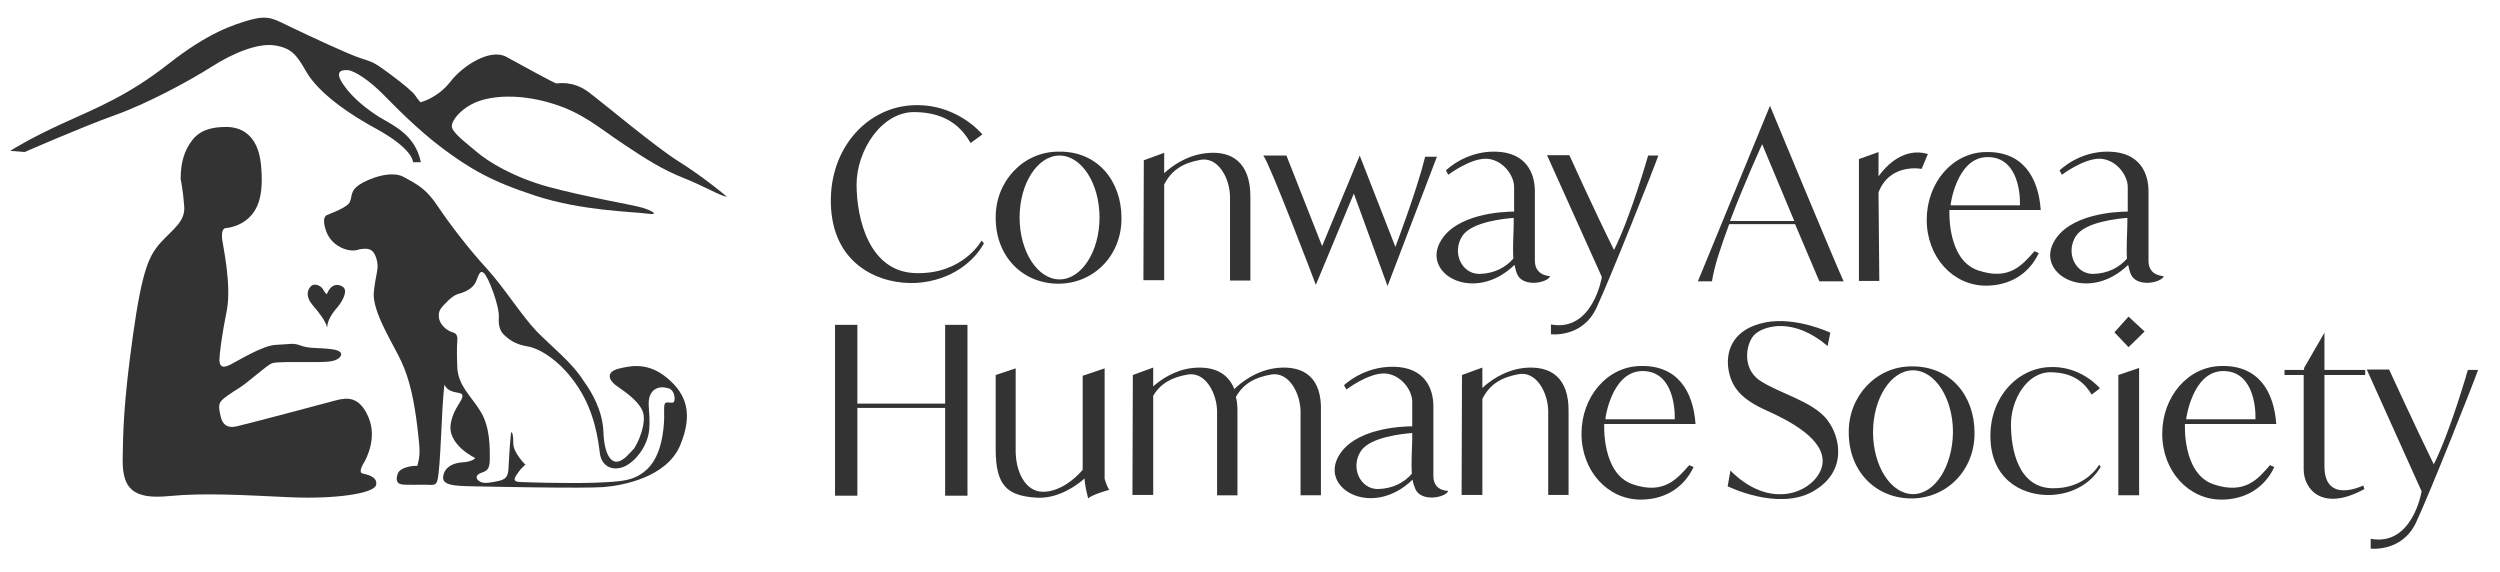 <?xml version="1.0" encoding="utf-8"?>
<!-- Generator: Adobe Illustrator 25.0.1, SVG Export Plug-In . SVG Version: 6.00 Build 0)  -->
<svg version="1.1" id="Layer_1" xmlns="http://www.w3.org/2000/svg" xmlns:xlink="http://www.w3.org/1999/xlink" x="0px" y="0px"
	 viewBox="0 0 638 146" style="enable-background:new 0 0 638 146;" xml:space="preserve">
<style type="text/css">
	.st0{fill:#333333;}
</style>
<path class="st0" d="M307.7,39.1c-5.2,0.6-9,3.6-10.6,5.1V39l-5.2,1.9l-0.1,30.6h5.3V47.1c1.9-3.8,4.9-5.5,9.2-6.3
	c4.6-0.9,7.6,4.8,7.6,9.5c0,4.7,0,21.3,0,21.3h5.2V50.2C319.1,41.6,314.5,38.3,307.7,39.1z"/>
<path class="st0" d="M400.5,39.6h-5.7l14,31.1c0,0-2.3,14.1-13,12.1v2.5c0,0,8,1,11.6-6.7c3.6-7.7,15.1-36.7,15.8-38.9h-2.6
	c0,0-4.4,15.5-8.7,24.1C407.1,54.2,400.5,39.6,400.5,39.6z"/>
<path class="st0" d="M391.7,66.6V48.8c0-4.6-2.2-9.9-10-10.1s-12.7,4.8-12.7,4.8l0.6,1.1c0,0,5.4-4.1,9.6-4.1
	c4.2,0.1,7.2,4.2,7.2,7.2c0,2,0,4.2,0,6.3c-2.8,0-15.2,0.5-19,8c-4.2,8.2,9,15.4,19.1,5.6c0.2,0.9,0.4,1.7,0.7,2.4
	c1.5,3.4,7.7,2.2,8.4,0.5C392.8,70.2,391.7,68.6,391.7,66.6z M377.6,69.9c-4.5,0.1-7.2-5.4-4.4-9.7c2.4-3.6,10.7-4.4,13.1-4.6
	c0,0.5,0,1,0,1.4c0,2.1-0.3,5.8-0.1,9C384.2,68.3,381.3,69.8,377.6,69.9z"/>
<path class="st0" d="M548.3,66.6V48.8c0-4.6-2.2-9.9-10-10.1c-7.8-0.2-12.7,4.8-12.7,4.8l0.6,1.1c0,0,5.4-4.1,9.6-4.1
	c4.2,0.1,7.2,4.2,7.2,7.2c0,2,0,4.2,0,6.3c-2.8,0-15.2,0.5-19,8c-4.2,8.2,9,15.4,19.1,5.6c0.2,0.9,0.4,1.7,0.7,2.4
	c1.5,3.4,7.7,2.2,8.4,0.5C549.3,70.2,548.3,68.6,548.3,66.6z M534.2,69.9c-4.5,0.1-7.2-5.4-4.4-9.7c2.4-3.6,10.7-4.4,13.1-4.6
	c0,0.5,0,1,0,1.4c0,2.1-0.3,5.8-0.1,9C540.8,68.3,537.9,69.8,534.2,69.9z"/>
<g>
	<g>
		<path class="st0" d="M504.8,69c-8-2.7-7.3-15.4-7.3-15.4h23.3c-0.6-8.4-4.6-15-14-14.8c-8.5,0.1-15.1,7.8-15.1,17.3
			s6.7,16.8,15.1,16.8c5.9,0,10.9-2.8,13.5-8.3l-1.1-0.5C516.1,67.6,512.8,71.7,504.8,69z M506.9,40.1c7.6-0.3,8.7,8.3,8.6,12.3
			h-17.7C497.7,52.4,499.3,40.4,506.9,40.1z"/>
	</g>
</g>
<g>
	<g>
		<path class="st0" d="M270.1,38.7c-9,0-16.1,7.6-16,16.9c0,10,7,16.8,16,16.8s16.2-7.2,16.1-16.8C286.2,46.3,280.2,38.5,270.1,38.7
			z M270.4,71.3c-5.6,0-10.2-7.1-10.2-15.8s4.6-15.8,10.2-15.8c5.6,0,10.2,7.1,10.2,15.8C280.6,64.2,276,71.3,270.4,71.3z"/>
	</g>
</g>
<path class="st0" d="M247.7,36.5l3-2.2c0,0-6.7-8.3-18.4-7.4c-11.7,0.9-21.2,11.8-20.2,26.4c1,14.6,12.7,19.4,21.8,18.9
	c9.1-0.6,14.8-5.7,17.2-10.1l-0.6-0.7c0,0-4.7,8.6-16.7,8.3c-12-0.2-15.2-13.9-15.2-22.6s6.4-18.6,14.8-18.5
	C242,28.7,245.6,32.9,247.7,36.5z"/>
<g>
	<rect x="213.1" y="82.9" class="st0" width="5.7" height="43.6"/>
	<rect x="241.2" y="82.9" class="st0" width="5.7" height="43.6"/>
	<rect x="217.4" y="103" class="st0" width="25" height="1.1"/>
	<path class="st0" d="M281.9,122.2V94l-5.6,1.9l0,24c-2.1,2.5-6,5.6-10.1,5.6c-4.7,0-7-5.4-7-10.4c0-5,0-21.1,0-21.1l-5.1,1.7
		c0,0,0,9.7,0,19s3,11.8,10.3,12.3c5.7,0.4,10.6-3.3,12.4-4.9l0,0.3c0,0,0,1.4,0.9,4.8c1-1,5.4-2.2,5.4-2.2
		C282.5,124.3,281.9,122.2,281.9,122.2z"/>
	<path class="st0" d="M325.9,93.9c-5.5,0.6-9.5,4-10.9,5.4c-1.7-4.3-5.5-5.9-10.6-5.4c-4.7,0.5-8.3,3.1-10.1,4.7v-4.8l-5.2,1.9
		l-0.1,30.6h5.3V101c1.9-3.2,4.8-4.7,8.7-5.4c4.6-0.9,7.6,4.8,7.6,9.5c0,4.7,0,21.3,0,21.3h5.2V105c0-1.4-0.1-2.6-0.4-3.7
		c1.9-3.4,4.9-5,8.9-5.7c4.6-0.9,7.6,4.8,7.6,9.5c0,4.7,0,21.3,0,21.3h5.2V105C337.4,96.4,332.8,93.2,325.9,93.9z"/>
	<path class="st0" d="M388.9,93.9c-5.2,0.6-9,3.6-10.6,5.1v-5.2l-5.2,1.9l-0.1,30.6h5.3v-24.5c1.9-3.8,4.9-5.5,9.2-6.3
		c4.6-0.9,7.6,4.8,7.6,9.5c0,4.7,0,21.3,0,21.3h5.2V105C400.4,96.4,395.8,93.2,388.9,93.9z"/>
	<polygon class="st0" points="545.9,99.1 545.9,93.9 540.6,95.7 540.6,126.4 545.9,126.4 545.9,101.9 	"/>
	<path class="st0" d="M212.8,126.4"/>
	<path class="st0" d="M609.7,94.3H604l14,31.1c0,0-2.3,14.1-13,12.1v2.5c0,0,8,1,11.6-6.7c3.6-7.7,15.1-36.7,15.8-38.9h-2.6
		c0,0-4.4,15.5-8.7,24.1C616.4,108.9,609.7,94.3,609.7,94.3z"/>
	<path class="st0" d="M365.8,121.5v-17.8c0-4.6-2.2-9.9-10-10.1S343,98.3,343,98.3l0.6,1.1c0,0,5.4-4.1,9.6-4.1
		c4.2,0.1,7.2,4.2,7.2,7.2c0,2,0,4.2,0,6.3c-2.8,0-15.2,0.5-19,8c-4.2,8.2,9,15.4,19.1,5.6c0.1,0.9,0.4,1.7,0.7,2.4
		c1.5,3.4,7.7,2.2,8.4,0.5C366.8,125.1,365.8,123.5,365.8,121.5z M351.7,124.8c-4.5,0.1-7.2-5.4-4.4-9.7c2.4-3.6,10.7-4.4,13.1-4.6
		c0,0.5,0,1,0,1.4c0,2.1-0.3,5.8-0.1,9C358.3,123.2,355.4,124.7,351.7,124.8z"/>
	<g>
		<g>
			<path class="st0" d="M416.7,123.6c-8-2.7-7.3-15.4-7.3-15.4h23.3c-0.6-8.4-4.6-15-14-14.8c-8.5,0.1-15.1,7.8-15.1,17.3
				s6.7,16.8,15.1,16.8c5.9,0,10.9-2.8,13.5-8.3l-1.1-0.5C428,122.2,424.6,126.3,416.7,123.6z M418.8,94.7c7.6-0.3,8.7,8.3,8.6,12.3
				h-17.7C409.6,107,411.2,95.1,418.8,94.7z"/>
		</g>
	</g>
	<g>
		<g>
			<path class="st0" d="M564.9,123.6c-8-2.7-7.3-15.4-7.3-15.4h23.3c-0.6-8.4-4.6-15-14-14.8c-8.5,0.1-15.1,7.8-15.1,17.3
				s6.7,16.8,15.1,16.8c5.9,0,10.9-2.8,13.5-8.3l-1.1-0.5C576.3,122.2,572.9,126.3,564.9,123.6z M567,94.7c7.6-0.3,8.7,8.3,8.6,12.3
				h-17.7C557.9,107,559.4,95.1,567,94.7z"/>
		</g>
	</g>
	<polygon class="st0" points="543.2,80.8 547.3,84.6 543.2,88.6 539.6,84.8 	"/>
	<path class="st0" d="M603.6,95.7v-1.3h-10.4c0-5.5,0-9.5,0-9.5l-5.2,9c0,0,0,0.2,0,0.5H583l0,1.3h4.9v24.1c0,5.1,4.8,10.9,15.5,5
		l-0.3-0.9c0,0-9.9,4.9-9.9-4.9V95.7H603.6z"/>
	<g>
		<g>
			<path class="st0" d="M487.8,93.5c-9,0-16.1,7.6-16,16.9c0,10,7,16.8,16,16.8s16.2-7.2,16.1-16.8
				C503.9,101.1,497.9,93.4,487.8,93.5z M488.2,126.1c-5.6,0-10.2-7.1-10.2-15.8s4.6-15.8,10.2-15.8c5.6,0,10.2,7.1,10.2,15.8
				C498.3,119,493.8,126.1,488.2,126.1z"/>
		</g>
	</g>
	<path class="st0" d="M466.4,88.3l0.7-3.4c0,0-8.9-4.2-16.7-2.6c-7.8,1.6-9.8,6.7-9.4,11.2c0.6,5.5,3.7,8.5,9.7,11.2
		c6,2.7,15.1,7.4,14.4,13.6c-0.7,6.2-12.2,13.1-23.5,1.8l-0.7,4c0,0,12.7,6.3,21.6,1.4c8.9-4.9,7.4-13.8,3.7-18.5
		c-3.8-4.7-12.2-6.6-17.1-9.9c-4.9-3.3-3.4-10.2-1-12C450.4,83.2,457.7,80.9,466.4,88.3z"/>
	<path class="st0" d="M533.8,100.7l2.1-1.6c0,0-4.9-6-13.3-5.4s-15.3,8.5-14.6,19s9.1,14,15.7,13.6c6.6-0.4,10.7-4.1,12.4-7.2
		l-0.4-0.5c0,0-3.4,6.2-12,6c-8.7-0.2-10.5-10-10.5-16.3c0-6.3,4.1-13.4,10.2-13.3C529.6,95.1,532.2,98.1,533.8,100.7z"/>
</g>
<path class="st0" d="M322.4,39.7h5.9l9.1,23.1l9.6-23.1l9.1,23.3c0,0,5.5-14.4,7.6-23h3L354.1,73l-8.6-23.6l-9.7,23.3
	C335.8,72.6,324,41.6,322.4,39.7z"/>
<path class="st0" d="M479.4,45l0-6.2l-5,1.8v31.1h5.2l-0.2-22.6c2.9-7.6,11-6,11-6l1.6-3.8C485.9,37.5,481.3,42.3,479.4,45z"/>
<path class="st0" d="M464.3,71.8h6.2c-1.9-4-18.8-44.8-18.8-44.8l-18.4,44.8h3.6c0.5-3.6,2.3-9,4.4-14.6h16.8L464.3,71.8z
	 M441.5,56.4c3.7-9.8,8.2-19.6,8.2-19.6l8.2,19.6H441.5z"/>
<path class="st0" d="M46.1,45.7c0-4.1,0.9-7.4,3.1-10.1c2.2-2.7,5.4-3.2,8.6-3.2c3.2,0,8,1.5,8.8,9.6c0.8,8.1-0.9,11.5-3.1,13.6
	c-2.2,2.1-5.2,2.6-5.9,2.6c-0.8,0.1-1.1,1.2-0.9,2.9c0.2,1.7,2.4,11.5,1.2,18C56.6,85.6,56,90.4,56,91.8c0,1.4,0.5,2.4,2.7,1.3
	c2.2-1.1,8.4-5,11.8-5.1c3.3-0.1,4.2-0.6,6.3,0.2c2,0.8,4.7,0.5,7.7,0.9c3,0.3,3.1,1.6,1.7,2.5c-1.4,0.9-4,0.8-7.8,0.8
	c-3.8,0-7.6-0.1-9,0.3c-1.3,0.5-6,4.8-8.2,6.2c-2.2,1.4-4,2.5-4.8,3.5c-0.8,1-0.4,2.4-0.1,3.8s1.1,3.3,4.1,2.6
	c3.1-0.7,22.2-5.8,25.2-6.6c3-0.8,6.1-1.1,8.4,4.2c2.3,5.2-0.4,10.5-1.2,11.8c-0.8,1.3-1,2.4-0.4,2.6c0.6,0.2,4,0.6,3.6,2.9
	c-0.4,2.3-10.8,3.7-21.9,3.2c-11.1-0.5-21.8-1.2-31-0.3c-9.2,0.9-11.8-2-11.8-9.1c0.1-7.1,0.2-14.5,2.6-31.7s4.2-20.7,7.2-24
	c3-3.3,6.3-5.3,5.9-9.3C46.7,48.4,46.1,45.7,46.1,45.7z"/>
<path class="st0" d="M83.4,75.1c1-2.6,2.8-2.8,4.1-1.9c1.3,0.9,0.1,3.4-1.3,5.1c-1.5,1.7-2.7,3.6-2.7,5.3C83,81.8,81.6,80,79.9,78
	c-1.7-1.9-1.7-3.6-0.7-4.8s2.8-0.2,3.2,0.6S83.4,75.1,83.4,75.1z"/>
<g>
	<path class="st0" d="M170.3,96.5c-4.9-4.1-9.2-3.2-12.5-2.4c-3.3,0.9-2.3,2.9-0.8,4.1c1.5,1.2,5.4,3.4,6.9,6.5
		c1.5,3.1-1.5,9.3-2.3,10c-0.8,0.8-2.4,2.9-4,3.1c-1.7,0.3-3.4-1.9-3.6-7.5c-0.2-5.6-3.1-10.4-5-13c-3-4.8-8.2-8.8-12.1-12.8
		c-3.9-4.1-8.3-11.2-12.8-16.1c-4.5-4.9-9.4-11.3-12.4-15.8c-3-4.5-5.2-5.5-8.6-7.4c-3.3-1.9-9.3,0.5-11.5,2
		c-2.2,1.5-1.7,2.9-2.3,4.3c-0.5,1.4-5,3-5.9,3.4c-0.9,0.4-0.9,2-0.2,4c0.7,2,2.2,3.7,4.6,4.6c2.4,0.9,4,0.1,4,0.1
		c1.7-0.2,3.3-0.5,4.2,2.2s-0.1,3.8-0.6,8.7c-0.5,4.9,4.8,13,7,17.7c2.2,4.7,3.3,10.2,4.1,16.7c0.8,6.5,0.7,7.3,0,10
		c-1.1-0.1-4.4,0.3-5,2c-0.6,1.7-0.1,2.5,0.9,2.7c1,0.2,4.7,0.1,6.2,0.1c1.5,0,2.6,0.4,3-1c0.9-3.4,1-17.5,1.8-24.5
		c0.9,1.7,2.4,1.8,3.8,2.1c1.3,0.3,1,1.1-0.4,3.3c-1.4,2.2-1.7,4.2-1.7,4.2c-1.3,5.6,6.2,9.1,6.2,9.1s-0.8,1-3.4,1.1
		c-2.6,0.2-4.5,1.4-4.8,3.6c-0.3,2.2,2.6,2.4,7.1,2.5c4.5,0.1,29,0.6,33.9,0.2c4.9-0.4,16.1-2.5,19.5-10.7
		C176.9,105.6,175.2,100.6,170.3,96.5z M172.1,102.3c-0.2,0.7-0.8,0.4-1.8,0.4c-1,0-0.8,1-0.8,4c-0.1,3-0.6,9.3-4.2,12.9
		c-3.4,3.3-6.9,3.3-13.8,3.6c-6.9,0.2-17.2-0.1-18.9-0.2c-1.7-0.1-1.5-0.8-0.5-2.2c1-1.5,2-2.2,2-2.2s-3.1-3-3.1-5.4
		s-0.3-2.9-0.5-2.9c-0.2,0.1-0.6,6.5-0.7,8.6c-0.1,2.1-0.2,3.3-2.4,3.8s-3.9,0.8-4.9,0.2c-1.1-0.6-1.3-1.6,0.2-2.2
		c1.5-0.5,2.3-0.8,2.3-3.6c0-2.8,0.1-8-2.3-12c-2.4-4-5.8-6.6-6-11.4c-0.2-4.8,0-6.5,0-6.5c0.1-1.2,0-2.1-1.2-2.4
		c-1.2-0.3-3.8-2-3.5-4.7c0.1-1.1,0.9-1.9,1.7-2.7c1-1.1,2.2-2.1,3.3-2.4c1.9-0.5,3.8-1.5,4.5-3.2c0.7-1.7,1-3,2-2.1
		c1.1,0.9,4,8.4,3.8,11.3c-0.2,2.9,0.8,4,1.7,4.8c0.9,0.8,2.5,2.1,5.6,2.6c3.1,0.5,8.6,3.7,13,10.5c4.3,6.6,5.1,13.7,5.5,16.9
		c0.5,3.2,3.1,4.4,5.9,3.4c2.8-1,6.4-5.2,6.7-9.8c0.3-4.6-0.7-6.6,0.3-8.7c1-2,2.9-2.1,4.6-1.6C172.1,99.5,172.3,101.6,172.1,102.3z
		"/>
</g>
<path class="st0" d="M107.4,41.4h-2c0,0,0.2-3.3-9.5-8.6S80.5,22.4,78.1,18.2s-3.7-5.9-7.9-6.6c-4.3-0.7-10.7,1.9-16.3,5.5
	c-5.7,3.6-16.2,9.3-24.6,12.3s-23,9.4-23,9.4l-3.7-0.3c0,0,4.8-3.1,13.6-7.1S32.8,24.3,43,16.3s16.5-10,21.1-11.3
	c4.6-1.2,5.9-0.1,10.3,2c4.4,2.1,14.8,7,17.8,7.9c3.1,1,3.4,1.1,7.2,3.9c3.8,2.8,6.1,4.8,6.6,5.6c0.5,0.8,1.3,1.7,1.3,1.7
	s4.3-1,7.6-5.2c3.3-4.3,10.3-8.6,14.3-6.4c4,2.2,12.4,6.8,12.8,6.8c0.4,0,4.2-0.8,8.2,2.2c4,3,17.2,14.1,23,17.7
	c5.8,3.6,12,8.7,12.3,9c-1.5-0.1-5.8-2.7-11.1-4.8s-9.6-4.8-15.7-8.9c-6.1-4.1-10.1-7.7-17.5-10c-7.3-2.3-14.1-2.3-18.7-0.8
	c-4.5,1.5-7.2,4.9-7.2,6.5c0,1.6,3.6,4.2,6.4,6.6c2.8,2.4,9.2,6.4,18.3,8.9c9.2,2.5,21.6,4.6,23.9,5.3c2.3,0.7,4.8,2,1.1,1.5
	s-16.5-0.7-28.2-4.5c-11.7-3.8-16.9-7-23.8-12.1c-6.9-5.2-12.3-10.9-15.4-14s-7-5.9-8.9-6s-3.3,0.5-1,3.8s5.8,6.1,9.3,8.3
	C100.8,32.2,106,34.6,107.4,41.4z"/>
</svg>
